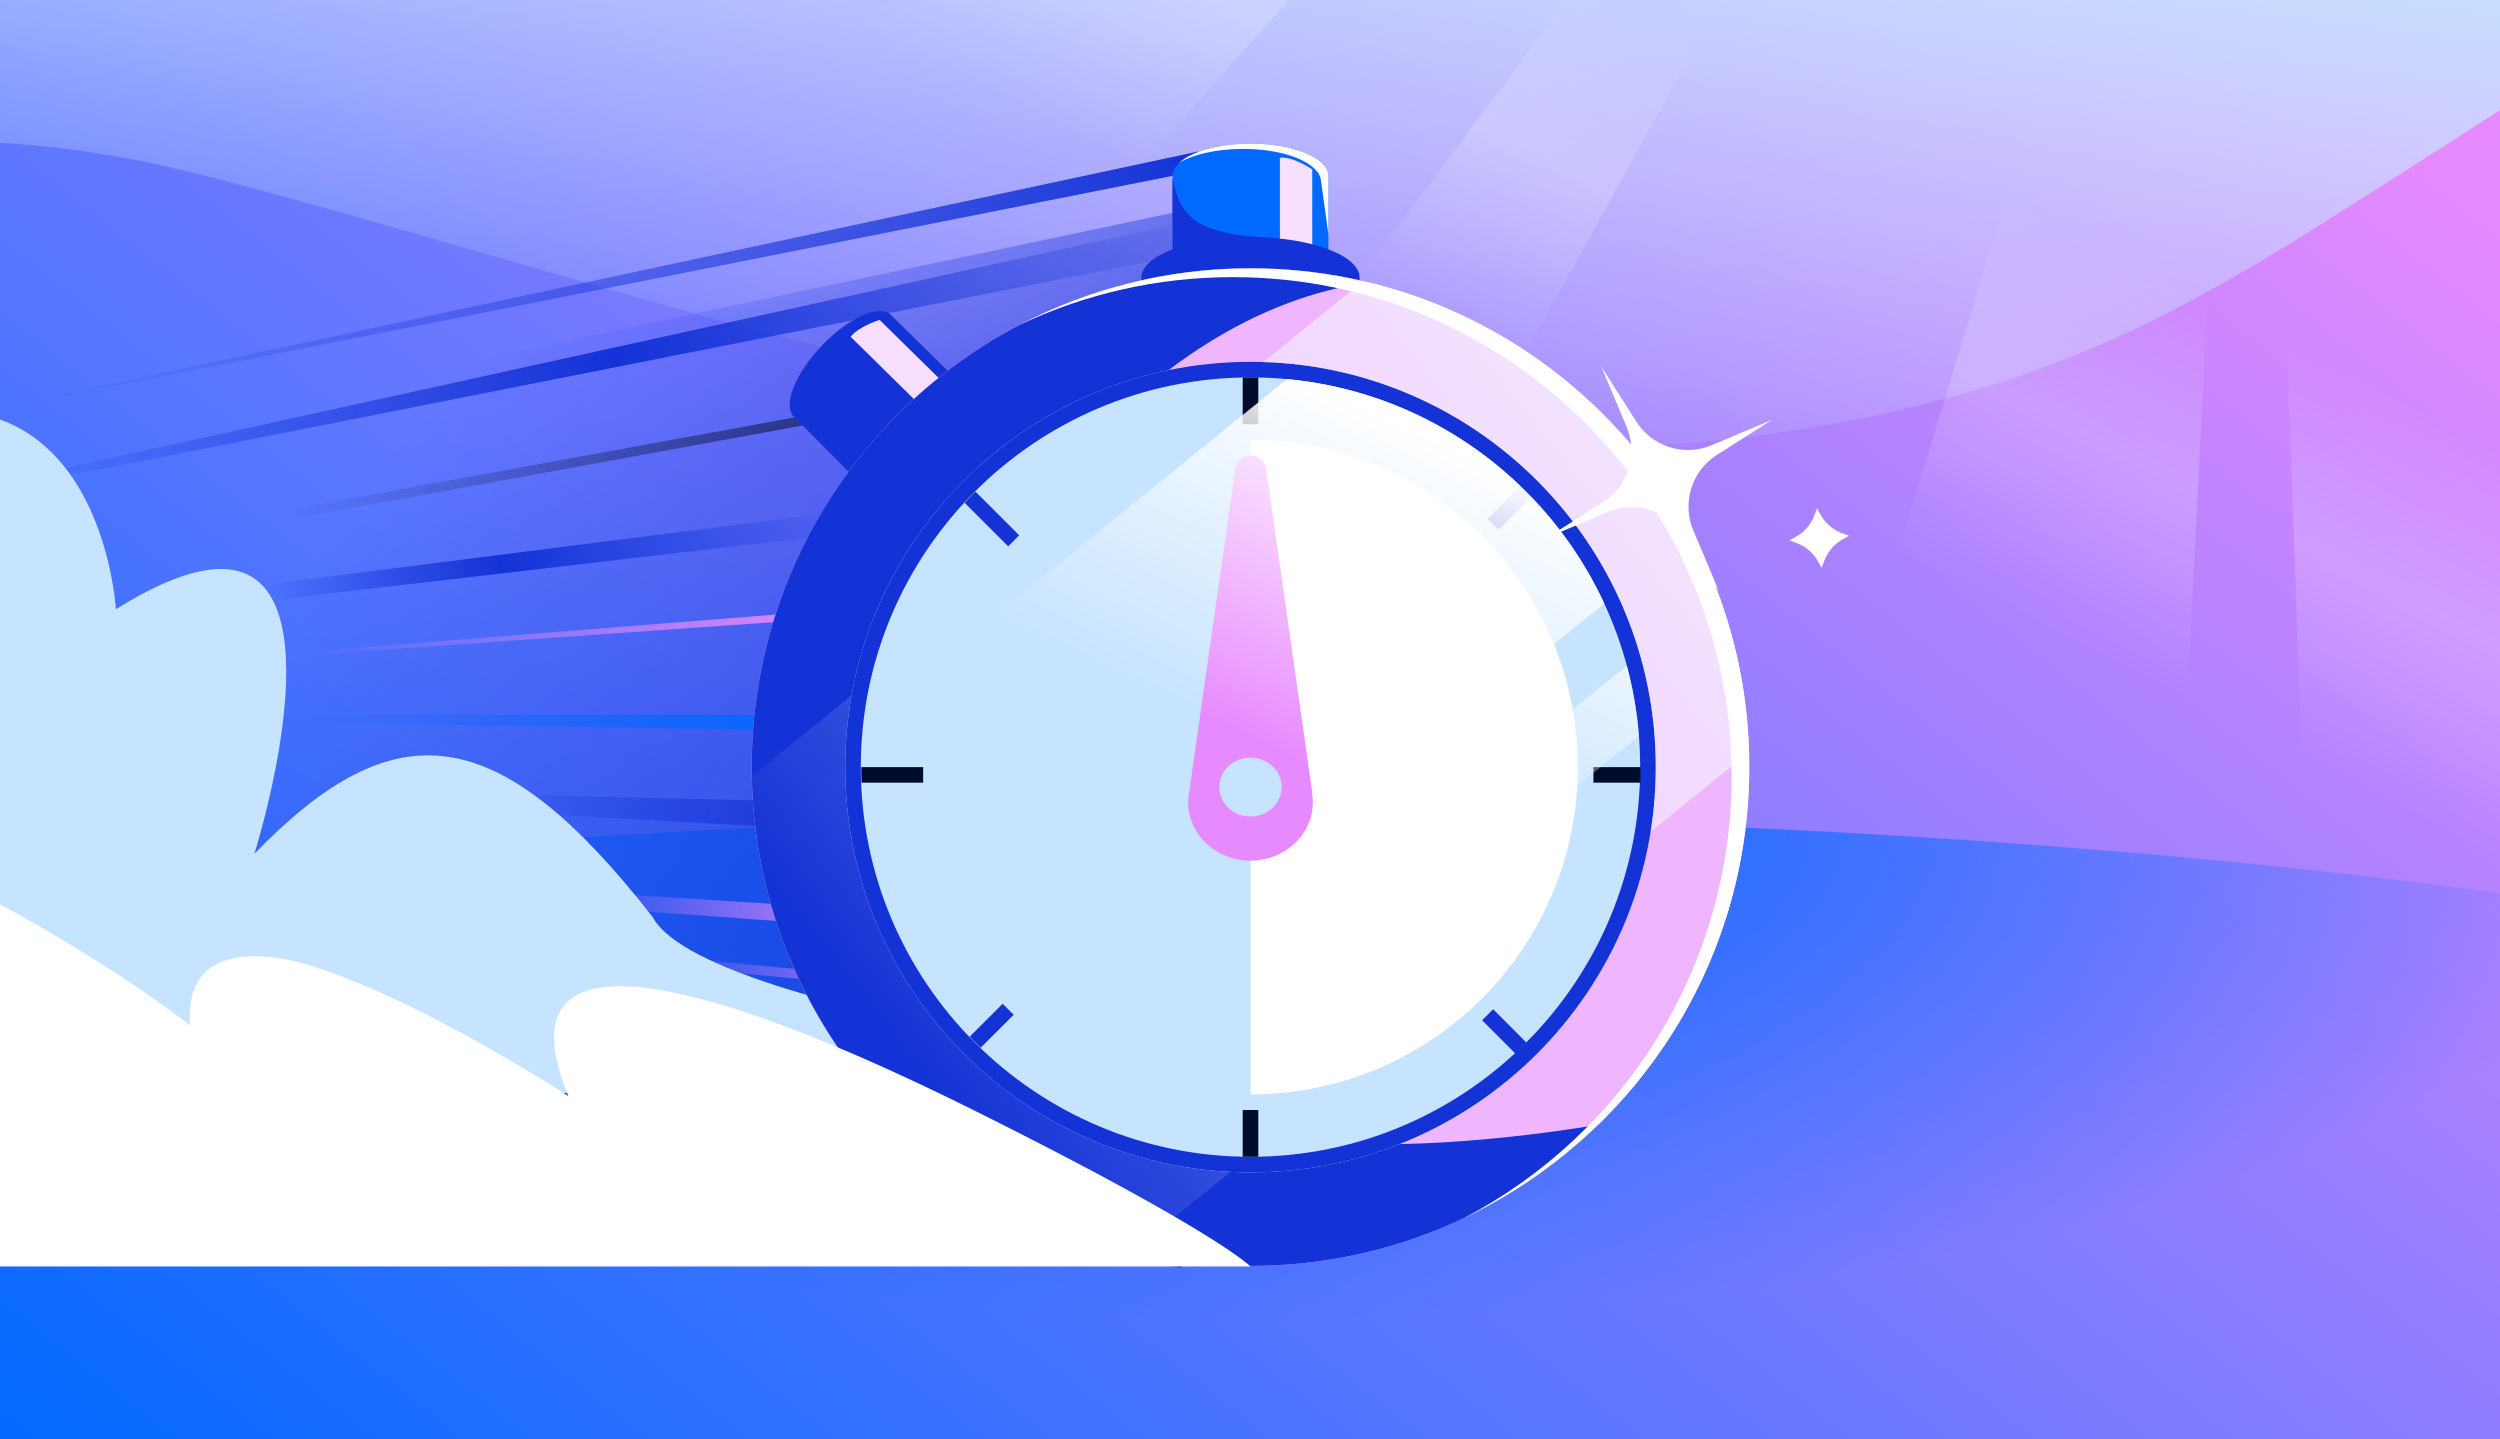 <?xml version="1.0" encoding="utf-8"?>
<svg xmlns="http://www.w3.org/2000/svg" fill="none" height="608" width="1056">
  <rect width="100%" height="100%" fill="#333333" stroke="none"/>
  <g clip-path="url(#a)">
    <path d="M0 0h1056v608H0z" fill="url(#b)"/>
    <path d="M1467 531.5c0 103.001-420.18 186.5-938.5 186.5S-410 634.501-410 531.5 10.18 345 528.5 345 1467 428.499 1467 531.5" fill="url(#c)"/>
    <path d="M1200-48A10513 10513 0 0 1 999.033 82.997c-36.747 23.366-73.996 46.69-116.098 64.439-119.594 50.401-267.435 50.797-401.717 28.257-134.283-22.54-260.071-66.088-389.762-100.238S-145 59.5-195.5 175.693L-313-48z" fill="url(#d)"/>
    <path d="M-773.5 357.5 502 88.5l44.5 348.078-47.595 98.922z" fill="url(#e)"/>
    <path clip-rule="evenodd" d="m-461.725 321.993 951.332-173.82.719 3.935-951.332 173.82z" fill="url(#f)" fill-rule="evenodd"/>
    <path clip-rule="evenodd" d="m417.088 218.331-965.45 112.321L415.83 208.41z" fill="url(#g)" fill-rule="evenodd"/>
    <path clip-rule="evenodd" d="m423.999 310-479.5-8.001L424 302z" fill="url(#h)" fill-rule="evenodd"/>
    <path clip-rule="evenodd" d="m427.738 396.244-876.251-63.463 876.756 55.479z" fill="url(#i)" fill-rule="evenodd"/>
    <path d="m432.498 420.5-877.271-83.474" stroke="url(#j)" stroke-linecap="square" stroke-width="4"/>
    <path clip-rule="evenodd" d="M-129.508 232.226 530.506 87.273l2.72 13.734z" fill="url(#k)" fill-rule="evenodd"/>
    <path clip-rule="evenodd" d="m-33.152 288.164 458.487-36.316.316 3.987z" fill="url(#l)" fill-rule="evenodd"/>
    <path clip-rule="evenodd" d="m-.34 330.842 411.997 9.341-.318 13.997z" fill="url(#m)" fill-rule="evenodd"/>
    <path clip-rule="evenodd" d="m-27.001 178 533-114 1.673 7.823z" fill="url(#n)" fill-rule="evenodd"/>
    <path d="M-524 461.661H574.175s-275.154-29.878-298.573-74.416c-65.24-83.526-108.918-87.761-168.161-26.584 0 0 55.351-174.322-58.49-103.322 0 0-12.272-216.62-275.01 46.38 0 0-18.825-143.926-297.941 157.953z" fill="#C6E3FF"/>
    <path d="M528.209 104.266c14.795 0 27.456 3.763 32.921 9.07V74.302c0-7.525-14.728-13.638-32.921-13.638s-32.92 6.113-32.92 13.638v38.967c5.398-5.308 18.126-9.07 32.92-9.07z" fill="#0069FF"/>
    <path d="M537.2 104.743a84 84 0 0 0-8.991-.477v-.067c-14.794 0-27.522 3.762-32.92 9.07V75.35c3.21 15.15 8.21 23.65 41.911 25.15z" fill="#1433D6"/>
    <path d="M540.633 66.627c5.59-.621 13.665 4.969 13.665 4.969v39.132l-13.665-6.212z" fill="#F9DFFF"/>
    <path d="M528.21 136.646c15.735 0 31.041 1.087 46.088 3.027v-22.352c0-9.469-20.636-17.153-46.088-17.153s-46.089 7.684-46.089 17.153v22.352c14.962-1.94 30.353-3.027 46.089-3.027m-163.715 68.628c13.286-14.603 28.941-27.495 46.57-38.085L376.4 133.117s0-.066-.066-.132c-4.933-4.67-18.023 1.25-29.336 13.156-11.314 11.905-16.51 25.324-11.577 29.994l29.008 29.139z" fill="#1433D6"/>
    <path d="M359.303 142.25c3.478-4.42 12.241-7.126 12.241-7.126l28.778 28.317-14.012 5.384z" fill="#F9DFFF"/>
    <path d="M528.21 534.718c116.361 0 210.691-94.33 210.691-210.691s-94.33-210.691-210.691-210.691-210.69 94.33-210.69 210.691 94.329 210.691 210.69 210.691" fill="#F0B5FF"/>
    <path d="M675.043 475.124c-430.152 70.139-286.719-329.977-96.835-355.82-16.027-3.901-32.771-5.968-49.998-5.968-116.361 0-210.69 94.329-210.69 210.69s94.329 210.691 210.69 210.691c57.096 0 108.888-22.711 146.833-59.593" fill="#1433D6"/>
    <path d="M528.209 495.212c94.544 0 171.187-76.642 171.187-171.186 0-94.543-76.643-171.186-171.187-171.186-94.543 0-171.186 76.643-171.186 171.186s76.643 171.186 171.186 171.186" fill="#C6E3FF"/>
    <path clip-rule="evenodd" d="M699.396 324.026c0 94.544-76.643 171.186-171.187 171.186-94.543 0-171.186-76.642-171.186-171.186 0-94.543 76.643-171.186 171.186-171.186s171.187 76.643 171.187 171.186M528.209 488.629c90.907 0 164.602-73.695 164.602-164.602s-73.695-164.602-164.602-164.602-164.602 73.694-164.602 164.602c0 90.907 73.695 164.602 164.602 164.602" fill="#1433D6" fill-rule="evenodd"/>
    <path clip-rule="evenodd" d="M528.21 462.293V349.465h.001c10.413 0 18.855-8.442 18.855-18.855s-8.442-18.854-18.855-18.854h-.001V185.761h.001c76.362 0 138.265 61.904 138.265 138.266S604.572 462.293 528.21 462.293" fill="#fff" fill-rule="evenodd"/>
    <path clip-rule="evenodd" d="M407.462 212.382a168 168 0 0 1 4.564-4.747l18.476 18.476-2.328 2.328-2.328 2.328zm6.767 230.197a166 166 0 0 1-4.65-4.661l13.94-13.94 2.328 2.328 2.328 2.328zm230.58-2.162a167 167 0 0 1-4.747 4.564l-14.022-14.023 2.327-2.327 2.328-2.328zm2.162-230.581-13.948 13.948-2.327-2.328-2.328-2.328 13.941-13.941a165 165 0 0 1 4.662 4.649" fill="#1433D6" fill-rule="evenodd"/>
    <path clip-rule="evenodd" d="M363.944 330.61q-.13-3.276-.13-6.584h26.129v6.584zM531.501 488.6a167 167 0 0 1-6.584-.008v-19.716h6.584zm161.517-164.574h-19.959v6.584h19.83q.129-3.276.129-6.584M531.501 159.453v19.724h-6.584v-19.716a170 170 0 0 1 6.584-.008" fill="#000C2A" fill-rule="evenodd"/>
    <path clip-rule="evenodd" d="m534.815 198.001 19.478 136.685h-.17c.255 1.352.425 2.795.425 4.238 0 13.616-11.809 24.618-26.337 24.618-14.527 0-26.336-11.002-26.336-24.618 0-1.443.17-2.886.425-4.238l19.478-136.685c1.075-7.54 11.962-7.54 13.037 0M528.211 344.9c7.273 0 13.168-5.564 13.168-12.428s-5.895-12.429-13.168-12.429-13.168 5.565-13.168 12.429 5.896 12.428 13.168 12.428" fill="#E88AFF" fill-rule="evenodd"/>
    <path d="M677.659 254.945c-24.062-51.967-74.432-89.267-134.017-94.807l-178.95 144.908a166 166 0 0 0-1.083 18.98c0 53.914 25.921 101.774 65.98 131.798z" fill="url(#o)"/>
    <path d="M481.19 481.815a163.6 163.6 0 0 1-27.982-11.229l233.961-189.454a164 164 0 0 1 5.126 29.737z" fill="url(#p)"/>
    <path d="M478.166 528.737c-91.004-22.17-158.862-103.442-160.611-200.853l42.136-34.121a172 172 0 0 0-2.666 30.263c0 91.729 72.147 166.607 162.792 170.984z" fill="url(#q)"/>
    <path d="M738.807 317.678c-2.875-97.164-71.535-177.812-162.976-198.938l-42.214 34.184c92.042 2.855 165.78 78.367 165.78 171.102 0 9.299-.742 18.425-2.169 27.322z" fill="url(#r)"/>
    <path d="M430.404 137.365c27.382-13.018 58.017-20.303 90.353-20.303 116.362 0 210.691 94.33 210.691 210.691 0 81.058-45.774 151.424-112.884 186.661 71.151-33.826 120.338-106.363 120.338-190.388 0-116.361-94.33-210.691-210.691-210.691-35.303 0-68.578 8.683-97.807 24.03m67.83-68.707c5.962-3.483 15.772-5.76 26.872-5.76 18.193 0 32.395 6.101 32.92 13.64l3.106 22.646V74.3c0-7.525-14.727-13.638-32.92-13.638-13.329 0-24.798 3.281-29.978 7.995" fill="#fff"/>
    <path d="m691.191 178.096-7.43-11.666-7.429-11.666 5.361 12.745 5.361 12.745a25.82 25.82 0 0 1 .855 17.744 25.83 25.83 0 0 1-10.793 14.111l-11.665 7.428-11.665 7.428 12.744-5.359 12.745-5.36a25.83 25.83 0 0 1 17.744-.853 25.85 25.85 0 0 1 14.114 10.795l7.429 11.666 7.43 11.666-5.361-12.745-5.361-12.745a25.82 25.82 0 0 1-.856-17.744 25.84 25.84 0 0 1 10.793-14.111l11.666-7.428 11.665-7.428-12.745 5.359-12.744 5.359a25.82 25.82 0 0 1-17.745.853 25.85 25.85 0 0 1-14.113-10.794m75.227 39.532.544-1.458.545-1.457.778 1.395.778 1.395c1 1.768 2.304 3.337 3.818 4.647a17 17 0 0 0 5.177 3.059l1.496.551 1.496.55-1.361.767-1.36.766c-1.766 1-3.34 2.288-4.648 3.802a17.6 17.6 0 0 0-3.078 5.167l-.577 1.525-.578 1.525-.778-1.395-.778-1.395a17.6 17.6 0 0 0-3.818-4.647 17.3 17.3 0 0 0-5.177-3.059l-1.496-.551-1.496-.551 1.405-.8 1.405-.8c1.766-1 3.334-2.304 4.637-3.836a17.5 17.5 0 0 0 3.055-5.178zm-1041.583 278.27c-110.267-202.572 46.73-203.191 149.988-168.714C-.669 368.764 80.237 433.079 80.237 433.079c-2.632-37.977 36.939-29.561 51.181-25.127 47.093 14.679 108.699 55.077 108.699 55.077-29.547-71.336 52.012-53.553 172.554 6.605 101.494 50.643 115.54 65.332 115.54 65.332h-781.294l-22.082-39.077z" fill="#fff"/>
    <path d="M1260.15 760.478 973.307-58.197l-14.712-6.41 25.002 705.736z" fill="url(#s)"/>
    <path d="m908.22 604.716 34.177-673.53-42.116-18.351-187.385 607.932z" fill="url(#t)"/>
    <path d="M702.46-176.211 255.019 322.587 81 247.847 624.913-210z" fill="url(#u)"/>
    <path d="m492.163 424.588 308.532-557.996-29.674-12.929-389.726 522.231z" fill="url(#v)"/>
  </g>
  <defs>
    <linearGradient gradientUnits="userSpaceOnUse" id="b" x1="0" x2="673" y1="622.5" y2="-228.5">
      <stop stop-color="#0069FF"/>
      <stop offset="1" stop-color="#E88AFF"/>
    </linearGradient>
    <linearGradient gradientUnits="userSpaceOnUse" id="d" x1="443.149" x2="409.446" y1="-88.059" y2="189.994">
      <stop stop-color="#C6E3FF"/>
      <stop offset="1" stop-color="#C6E3FF" stop-opacity="0"/>
    </linearGradient>
    <linearGradient gradientUnits="userSpaceOnUse" id="f" x1="533.999" x2="13.704" y1="136" y2="233.644">
      <stop stop-color="#000C2A"/>
      <stop offset=".796" stop-color="#000C2A" stop-opacity="0"/>
    </linearGradient>
    <linearGradient gradientUnits="userSpaceOnUse" id="g" x1="387.499" x2="-69.574" y1="183.499" y2="252.032">
      <stop offset=".08" stop-color="#1433D6" stop-opacity="0"/>
      <stop offset=".395" stop-color="#1433D6"/>
      <stop offset=".613" stop-color="#1433D6" stop-opacity="0"/>
    </linearGradient>
    <linearGradient gradientUnits="userSpaceOnUse" id="h" x1="353.999" x2="129.999" y1="291" y2="300.5">
      <stop stop-color="#0069FF"/>
      <stop offset="1" stop-color="#0069FF" stop-opacity="0"/>
    </linearGradient>
    <linearGradient gradientUnits="userSpaceOnUse" id="i" x1="379.998" x2="245.998" y1="371.999" y2="373.999">
      <stop stop-color="#E88AFF"/>
      <stop offset=".89" stop-color="#E88AFF" stop-opacity=".11"/>
      <stop offset="1" stop-color="#E88AFF" stop-opacity="0"/>
    </linearGradient>
    <linearGradient gradientUnits="userSpaceOnUse" id="j" x1="414.998" x2="277.998" y1="393.5" y2="394.5">
      <stop stop-color="#E88AFF"/>
      <stop offset="1" stop-color="#E88AFF" stop-opacity="0"/>
    </linearGradient>
    <linearGradient gradientUnits="userSpaceOnUse" id="k" x1="517.5" x2="-.001" y1="92.5" y2="190.999">
      <stop stop-color="#1433D6" stop-opacity="0"/>
      <stop offset=".502" stop-color="#1433D6"/>
      <stop offset="1" stop-color="#1433D6" stop-opacity="0"/>
    </linearGradient>
    <linearGradient gradientUnits="userSpaceOnUse" id="l" x1="356.999" x2="127.999" y1="262.499" y2="276.999">
      <stop stop-color="#E88AFF"/>
      <stop offset="1" stop-color="#E88AFF" stop-opacity="0"/>
    </linearGradient>
    <linearGradient gradientUnits="userSpaceOnUse" id="m" x1="368.5" x2="205.474" y1="337.998" y2="344.734">
      <stop stop-color="#1433D6"/>
      <stop offset="1" stop-color="#1433D6" stop-opacity="0"/>
    </linearGradient>
    <linearGradient gradientUnits="userSpaceOnUse" id="n" x1="505.998" x2="16.498" y1="63.996" y2="169.495">
      <stop stop-color="#1433D6"/>
      <stop offset="1" stop-color="#1433D6" stop-opacity="0"/>
    </linearGradient>
    <linearGradient gradientUnits="userSpaceOnUse" id="o" x1="617.096" x2="554.548" y1="189.053" y2="324.026">
      <stop stop-color="#fff"/>
      <stop offset="1" stop-color="#fff" stop-opacity="0"/>
    </linearGradient>
    <linearGradient gradientUnits="userSpaceOnUse" id="p" x1="617.096" x2="554.548" y1="189.053" y2="324.026">
      <stop stop-color="#fff"/>
      <stop offset="1" stop-color="#fff" stop-opacity="0"/>
    </linearGradient>
    <linearGradient gradientUnits="userSpaceOnUse" id="q" x1="823.873" x2="346.838" y1="60.416" y2="436.205">
      <stop stop-color="#F4F9FF"/>
      <stop offset=".965" stop-color="#F4F9FF" stop-opacity="0"/>
    </linearGradient>
    <linearGradient gradientUnits="userSpaceOnUse" id="r" x1="823.873" x2="346.838" y1="60.416" y2="436.205">
      <stop stop-color="#F4F9FF"/>
      <stop offset=".965" stop-color="#F4F9FF" stop-opacity="0"/>
    </linearGradient>
    <linearGradient gradientUnits="userSpaceOnUse" id="s" x1="679.21" x2="608.126" y1="-3.668" y2="135.737">
      <stop stop-color="#fff" stop-opacity="0"/>
      <stop offset=".48" stop-color="#fff" stop-opacity=".2"/>
      <stop offset="1" stop-color="#fff" stop-opacity="0"/>
    </linearGradient>
    <linearGradient gradientUnits="userSpaceOnUse" id="t" x1="679.21" x2="608.126" y1="-3.668" y2="135.737">
      <stop stop-color="#fff" stop-opacity="0"/>
      <stop offset=".48" stop-color="#fff" stop-opacity=".2"/>
      <stop offset="1" stop-color="#fff" stop-opacity="0"/>
    </linearGradient>
    <linearGradient gradientUnits="userSpaceOnUse" id="u" x1="679.21" x2="608.126" y1="-3.668" y2="135.737">
      <stop stop-color="#fff" stop-opacity="0"/>
      <stop offset=".48" stop-color="#fff" stop-opacity=".2"/>
      <stop offset="1" stop-color="#fff" stop-opacity="0"/>
    </linearGradient>
    <linearGradient gradientUnits="userSpaceOnUse" id="v" x1="679.21" x2="608.126" y1="-3.668" y2="135.737">
      <stop stop-color="#fff" stop-opacity="0"/>
      <stop offset=".48" stop-color="#fff" stop-opacity=".2"/>
      <stop offset="1" stop-color="#fff" stop-opacity="0"/>
    </linearGradient>
    <radialGradient cx="0" cy="0" gradientTransform="rotate(89.94 91.861 437.316)scale(212.957 602.486)" gradientUnits="userSpaceOnUse" id="c" r="1">
      <stop stop-color="#0069FF"/>
      <stop offset="1" stop-color="#0069FF" stop-opacity="0"/>
    </radialGradient>
    <radialGradient cx="0" cy="0" gradientTransform="matrix(-351.999 -279.501 20803.828 -26199.957 521.996 467.005)" gradientUnits="userSpaceOnUse" id="e" r="1">
      <stop stop-color="#1433D6"/>
      <stop offset="1" stop-color="#1433D6" stop-opacity="0"/>
    </radialGradient>
    <clipPath id="a">
      <path d="M0 0h1056v608H0z" fill="#fff"/>
    </clipPath>
  </defs>
</svg>